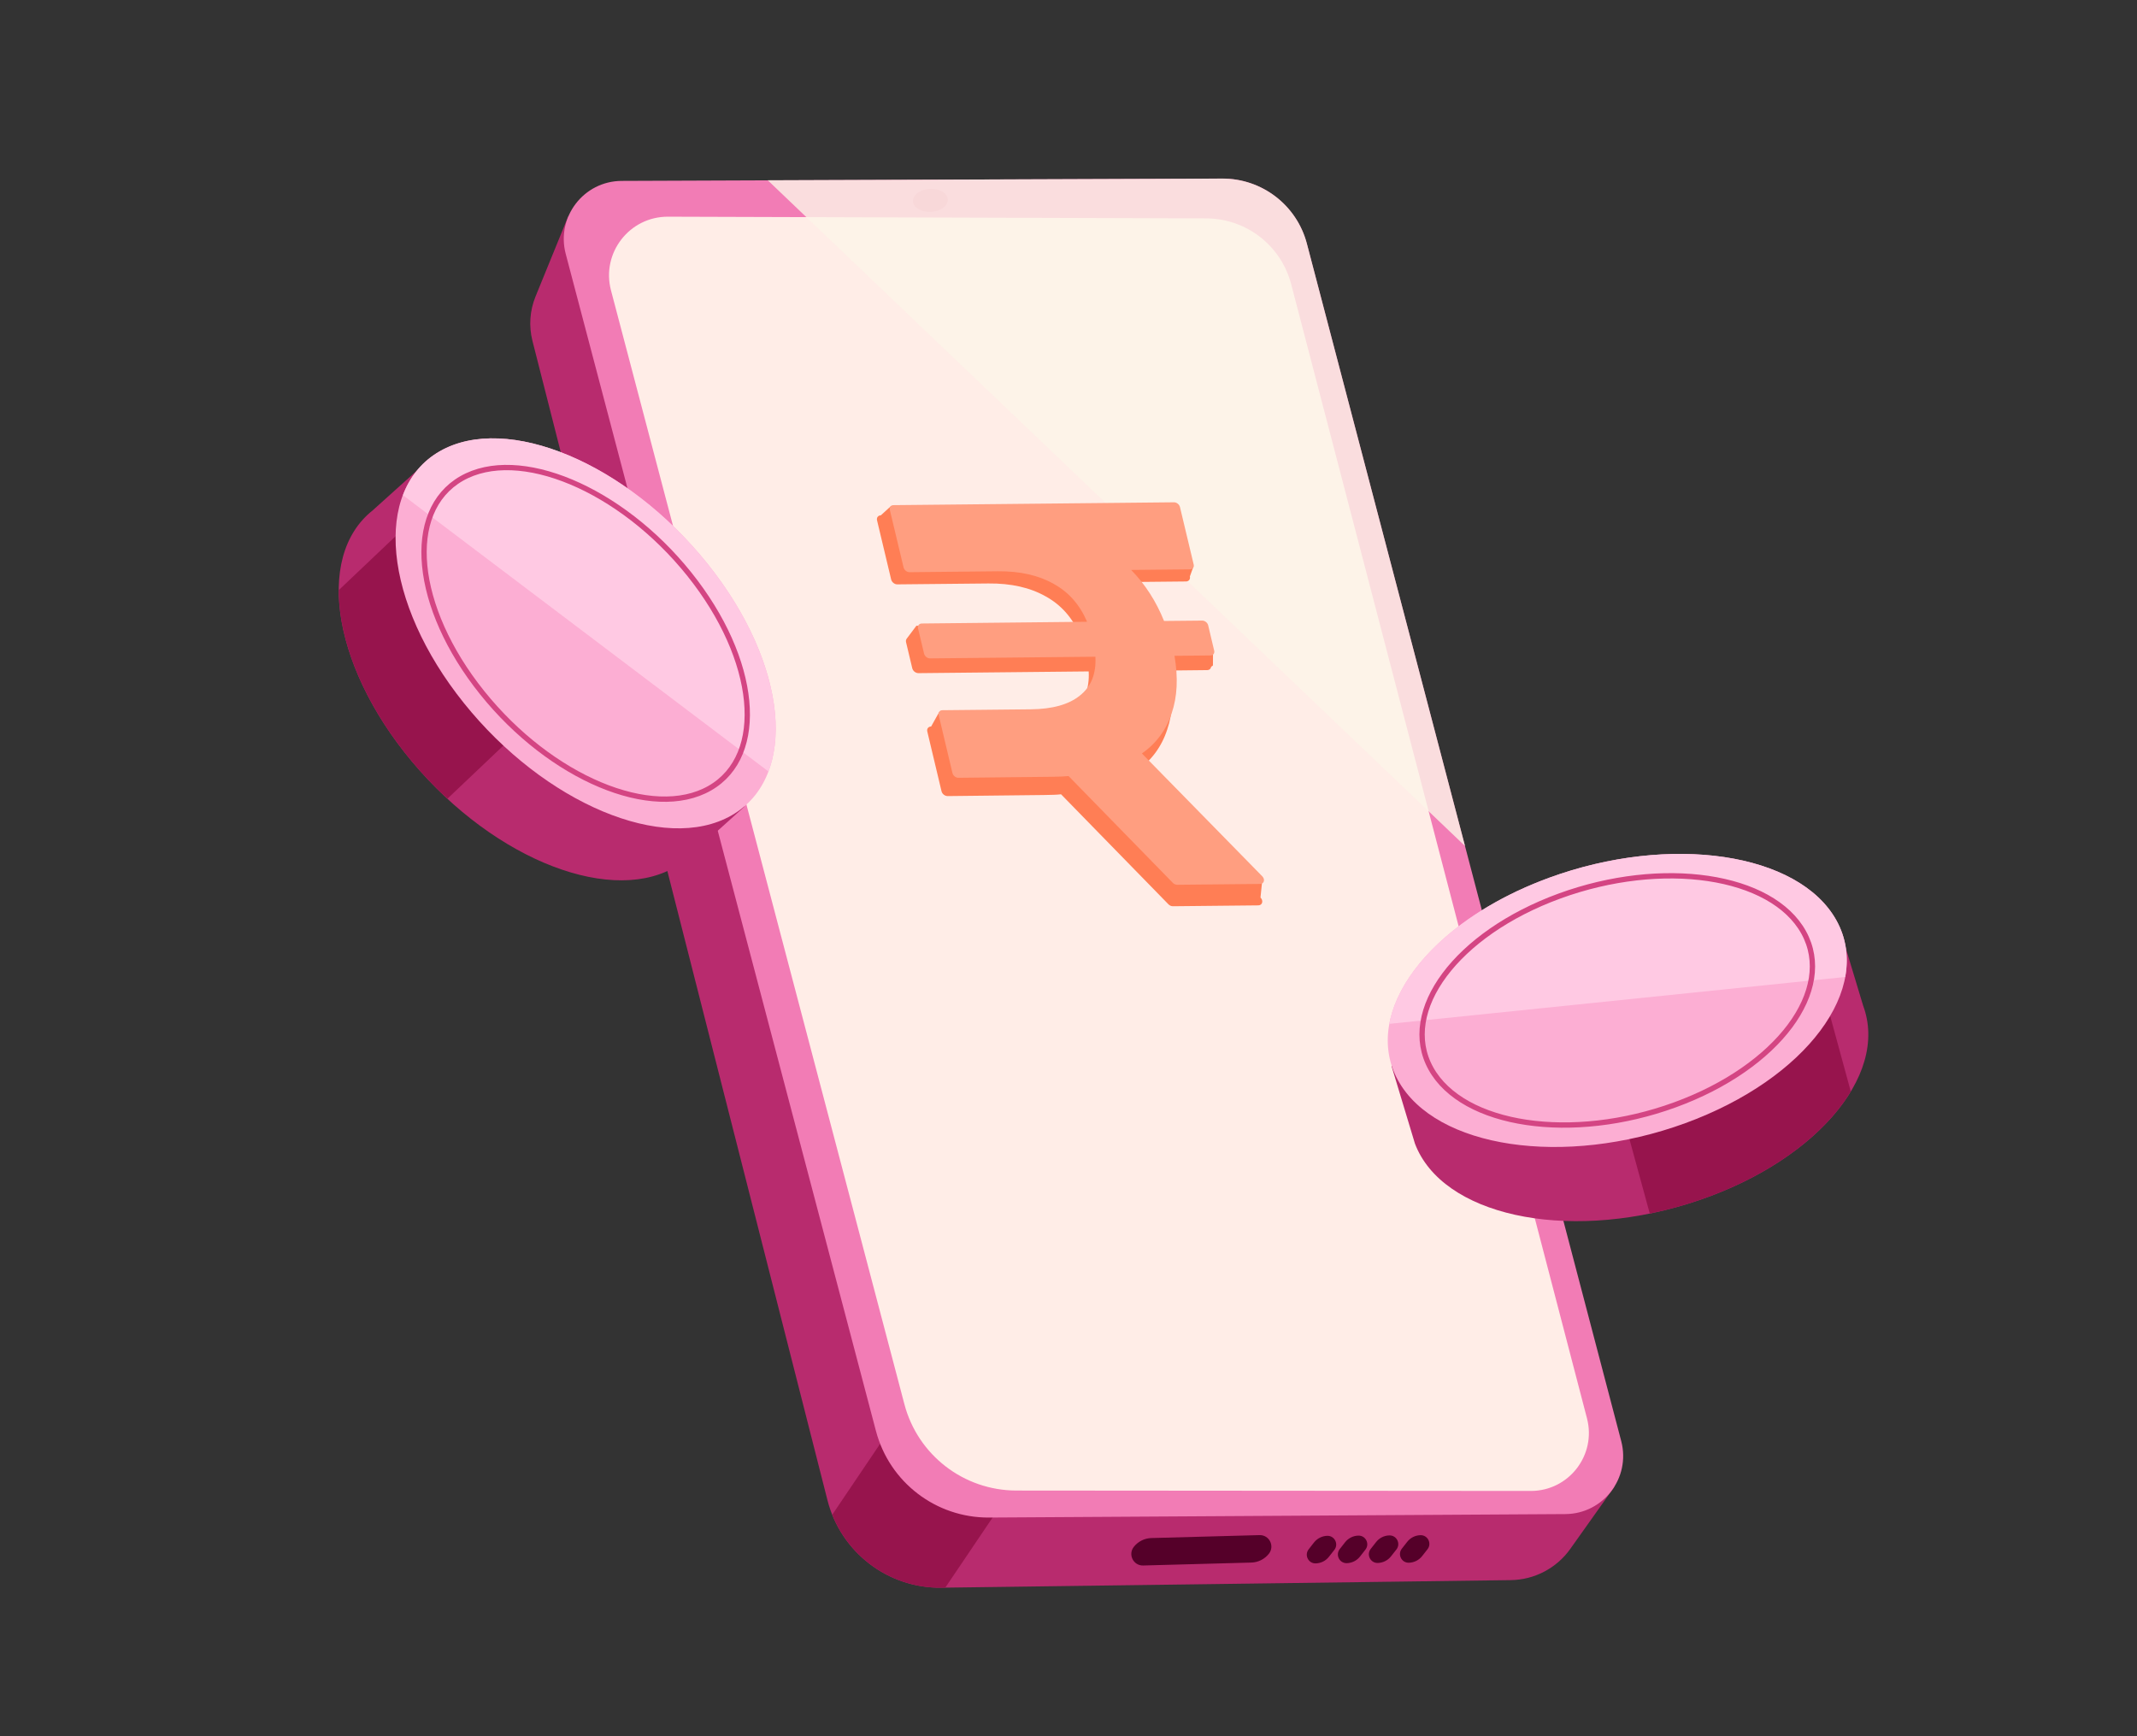 <svg width="64" height="52" viewBox="0 0 64 52" fill="none" xmlns="http://www.w3.org/2000/svg">
<rect x="0" y="0" width="64" height="52" fill="#333333" stroke="none"/>
<g clip-path="url(#clip0_515_2288)">
<path d="M17.018 6.478L16.037 8.884C15.866 9.305 15.834 9.769 15.946 10.209L24.781 44.93C25.178 46.49 26.592 47.574 28.201 47.552L45.244 47.325C45.955 47.316 46.619 46.967 47.03 46.387L48.346 44.534L17.018 6.478Z" fill="#B82B6E"/>
<path d="M24.925 45.366C25.454 46.687 26.745 47.571 28.199 47.552L28.31 47.55L31.043 43.501L27.705 41.248L24.925 45.366Z" fill="#97144D"/>
<path d="M39.138 7.296C38.836 6.145 37.793 5.344 36.603 5.348L18.618 5.418C17.48 5.423 16.652 6.501 16.942 7.602L26.233 42.857C26.638 44.394 28.031 45.461 29.62 45.451L46.881 45.347C48.017 45.34 48.842 44.264 48.554 43.164L39.138 7.296Z" fill="#F27CB5"/>
<path d="M38.669 8.513C38.367 7.354 37.323 6.545 36.126 6.541L20.004 6.49C18.849 6.486 18.004 7.579 18.298 8.696L27.085 42.055C27.486 43.579 28.863 44.641 30.439 44.642L45.847 44.654C46.984 44.654 47.815 43.58 47.528 42.48L38.669 8.513Z" fill="#FFEDE7"/>
<ellipse cx="0.521" cy="0.345" rx="0.521" ry="0.345" transform="matrix(-0.999 0.054 0.054 0.999 28.366 5.628)" fill="#E5639C"/>
<path d="M19.023 17.775C18.932 17.445 18.475 17.416 18.345 17.733V17.733C18.284 17.88 18.274 18.043 18.316 18.196L20.081 24.646C20.171 24.977 20.628 25.005 20.759 24.689V24.689C20.819 24.542 20.829 24.379 20.788 24.226L19.023 17.775Z" fill="#FCAED3"/>
<path d="M18.902 17.834C18.812 17.504 18.355 17.476 18.225 17.792V17.792C18.164 17.939 18.154 18.102 18.196 18.255L19.961 24.706C20.051 25.036 20.508 25.064 20.639 24.748V24.748C20.699 24.601 20.709 24.438 20.667 24.285L18.902 17.834Z" fill="#97144D"/>
<path d="M34.236 46.887C33.945 46.895 33.775 46.56 33.955 46.33V46.33C34.082 46.168 34.274 46.071 34.48 46.065L37.721 45.977C38.013 45.969 38.182 46.304 38.002 46.534V46.534C37.875 46.696 37.683 46.793 37.477 46.799L34.236 46.887Z" fill="#550029"/>
<path d="M39.404 46.824C39.184 46.83 39.057 46.577 39.192 46.403L39.352 46.198C39.448 46.076 39.594 46.002 39.75 45.998V45.998C39.97 45.993 40.097 46.246 39.962 46.419L39.801 46.624C39.706 46.747 39.56 46.82 39.404 46.824V46.824Z" fill="#550029"/>
<path d="M40.335 46.817C40.115 46.823 39.988 46.57 40.123 46.396L40.283 46.191C40.379 46.069 40.525 45.995 40.681 45.992V45.992C40.901 45.986 41.028 46.239 40.892 46.412L40.732 46.617C40.636 46.74 40.491 46.813 40.335 46.817V46.817Z" fill="#550029"/>
<path d="M41.263 46.811C41.043 46.817 40.916 46.564 41.051 46.39L41.212 46.185C41.307 46.063 41.453 45.989 41.609 45.986V45.986C41.829 45.98 41.956 46.233 41.821 46.407L41.66 46.611C41.565 46.734 41.419 46.807 41.263 46.811V46.811Z" fill="#550029"/>
<path d="M42.194 46.804C41.974 46.81 41.847 46.557 41.983 46.383L42.143 46.179C42.239 46.056 42.384 45.983 42.54 45.979V45.979C42.76 45.973 42.887 46.226 42.752 46.4L42.592 46.604C42.496 46.727 42.35 46.8 42.194 46.804V46.804Z" fill="#550029"/>
<g style="mix-blend-mode:soft-light" opacity="0.8">
<path d="M39.139 7.296C38.837 6.145 37.795 5.344 36.605 5.349L22.993 5.399L43.875 25.338L39.139 7.296Z" fill="#FCF5E8"/>
</g>
<path d="M33.707 17.433C34.141 17.878 34.479 18.402 34.721 19.006L35.897 18.995C35.937 18.994 35.978 19.009 36.013 19.037C36.048 19.064 36.072 19.102 36.082 19.141L36.328 19.556L36.326 19.921C36.331 19.941 36.273 19.96 36.269 19.978C36.266 19.996 36.259 20.012 36.248 20.026C36.238 20.04 36.224 20.051 36.207 20.058C36.191 20.066 36.172 20.07 36.153 20.07L35.043 20.082C35.159 20.754 35.13 21.344 34.956 21.852C34.791 22.363 34.474 22.79 34.038 23.091L37.799 26.399L37.75 26.881C37.771 26.902 37.787 26.928 37.796 26.955C37.804 26.982 37.805 27.009 37.799 27.034C37.792 27.058 37.778 27.079 37.758 27.093C37.737 27.108 37.712 27.115 37.685 27.116L35.127 27.142C35.103 27.142 35.078 27.137 35.055 27.127C35.031 27.116 35.009 27.101 34.991 27.082L31.777 23.789C31.671 23.802 31.498 23.809 31.258 23.811L28.381 23.843C28.362 23.843 28.341 23.839 28.321 23.832C28.302 23.825 28.282 23.814 28.265 23.801C28.248 23.787 28.233 23.771 28.221 23.753C28.21 23.735 28.201 23.716 28.197 23.697L27.771 21.908C27.762 21.869 27.768 21.831 27.79 21.803C27.811 21.775 27.846 21.759 27.886 21.759L28.124 21.332L30.467 21.73C31.132 21.723 31.782 21.583 32.12 21.31C32.471 21.037 32.632 20.637 32.605 20.109L27.506 20.161C27.486 20.161 27.466 20.157 27.446 20.15C27.426 20.143 27.407 20.132 27.39 20.119C27.372 20.105 27.358 20.089 27.346 20.071C27.334 20.053 27.326 20.034 27.321 20.015L27.135 19.234C27.126 19.195 27.133 19.157 27.154 19.129C27.175 19.101 27.446 18.74 27.446 18.74L32.347 19.031C32.124 18.506 31.78 18.116 31.315 17.861C30.848 17.597 30.276 17.468 29.6 17.475L26.874 17.502C26.835 17.503 26.793 17.488 26.758 17.46C26.724 17.433 26.699 17.396 26.689 17.357L26.266 15.583C26.261 15.564 26.261 15.545 26.264 15.527C26.267 15.509 26.274 15.492 26.285 15.479C26.295 15.465 26.309 15.454 26.326 15.446C26.342 15.438 26.361 15.434 26.38 15.434L26.689 15.152L35.027 15.347C35.047 15.346 35.067 15.35 35.087 15.357C35.107 15.364 35.126 15.375 35.143 15.389C35.16 15.402 35.175 15.418 35.187 15.436C35.198 15.454 35.154 15.621 35.159 15.64L35.743 16.964L35.635 17.265C35.644 17.305 35.637 17.342 35.616 17.37C35.594 17.398 35.56 17.414 35.52 17.415L33.707 17.433Z" fill="#FF7E55"/>
<path d="M33.877 17.07C34.298 17.502 34.626 18.012 34.861 18.598L36.004 18.587C36.042 18.586 36.083 18.601 36.116 18.628C36.15 18.654 36.174 18.69 36.183 18.728L36.363 19.487C36.368 19.506 36.368 19.524 36.365 19.542C36.362 19.559 36.355 19.575 36.345 19.588C36.334 19.602 36.321 19.613 36.305 19.62C36.289 19.627 36.271 19.631 36.252 19.631L35.174 19.642C35.287 20.295 35.259 20.869 35.09 21.362C34.929 21.858 34.622 22.273 34.198 22.566L37.803 26.245C37.824 26.267 37.839 26.292 37.848 26.318C37.856 26.344 37.857 26.371 37.85 26.394C37.844 26.418 37.83 26.438 37.81 26.452C37.791 26.466 37.767 26.473 37.74 26.474L35.255 26.499C35.233 26.5 35.209 26.494 35.186 26.484C35.163 26.474 35.142 26.459 35.124 26.441L32.002 23.243C31.899 23.255 31.731 23.262 31.498 23.265L28.704 23.295C28.685 23.295 28.666 23.292 28.646 23.285C28.627 23.278 28.608 23.267 28.592 23.254C28.575 23.241 28.561 23.225 28.549 23.208C28.538 23.191 28.53 23.172 28.525 23.153L28.112 21.416C28.103 21.378 28.109 21.341 28.13 21.314C28.151 21.287 28.184 21.271 28.223 21.271L30.873 21.244C31.519 21.237 32.007 21.101 32.336 20.836C32.676 20.57 32.833 20.181 32.806 19.669L27.854 19.719C27.835 19.719 27.815 19.716 27.796 19.709C27.776 19.702 27.758 19.692 27.741 19.678C27.725 19.665 27.71 19.649 27.699 19.632C27.687 19.615 27.679 19.596 27.675 19.578L27.494 18.819C27.485 18.781 27.492 18.744 27.512 18.717C27.533 18.69 27.567 18.675 27.605 18.674L32.556 18.622C32.339 18.112 32.005 17.733 31.554 17.486C31.1 17.229 30.545 17.104 29.888 17.11L27.241 17.137C27.202 17.138 27.162 17.123 27.128 17.097C27.095 17.07 27.07 17.034 27.061 16.996L26.65 15.274C26.645 15.255 26.645 15.236 26.648 15.219C26.651 15.201 26.658 15.185 26.668 15.172C26.679 15.158 26.692 15.148 26.708 15.14C26.724 15.133 26.742 15.129 26.761 15.129L35.158 15.044C35.178 15.043 35.197 15.047 35.217 15.054C35.236 15.061 35.255 15.071 35.271 15.085C35.288 15.098 35.302 15.113 35.314 15.131C35.325 15.148 35.333 15.167 35.338 15.185L35.749 16.907C35.758 16.945 35.751 16.982 35.73 17.009C35.71 17.036 35.676 17.052 35.638 17.052L33.877 17.07Z" fill="#FF9E80"/>
<path d="M11.174 15.276C9.371 16.687 9.996 20.181 12.572 23.081C15.148 25.98 18.698 27.187 20.5 25.776L22.301 24.155L12.974 13.655L11.173 15.275" fill="#B82B6E"/>
<path d="M16.706 20.783L12.044 15.873L10.146 17.674C10.142 19.285 10.988 21.295 12.573 23.079C12.839 23.379 13.116 23.659 13.399 23.922L16.706 20.783Z" fill="#97144D"/>
<path d="M13.169 13.515C11.155 14.669 11.478 18.045 13.892 21.056C16.305 24.067 19.896 25.575 21.909 24.421C23.923 23.268 23.6 19.892 21.186 16.881C18.773 13.87 15.183 12.362 13.169 13.515Z" fill="#FCAED3"/>
<path d="M23.015 23.107C23.611 21.528 22.97 19.105 21.188 16.882C18.775 13.871 15.184 12.364 13.17 13.517C12.644 13.818 12.28 14.272 12.068 14.831L23.015 23.107Z" fill="#FFC9E3"/>
<path d="M13.823 14.332C12.111 15.313 12.386 18.184 14.439 20.745C16.491 23.305 19.544 24.586 21.256 23.606C22.969 22.625 22.693 19.754 20.641 17.193C18.589 14.633 15.536 13.352 13.823 14.332Z" stroke="#D44583" stroke-width="0.159" stroke-miterlimit="10"/>
<path d="M55.793 30.105C56.604 32.246 54.257 34.91 50.551 36.054C46.846 37.199 43.185 36.391 42.375 34.25L41.675 31.931L55.094 27.786L55.794 30.105" fill="#B82B6E"/>
<path d="M48.207 31.948L54.739 30.164L55.428 32.689C54.596 34.068 52.832 35.349 50.551 36.053C50.169 36.171 49.787 36.268 49.408 36.345L48.207 31.948Z" fill="#97144D"/>
<path d="M54.999 27.566C56.124 29.596 54.097 32.316 50.472 33.639C46.848 34.963 42.996 34.392 41.872 32.362C40.747 30.332 42.774 27.612 46.398 26.288C50.023 24.964 53.874 25.535 54.999 27.566Z" fill="#FCAED3"/>
<path d="M41.607 30.665C41.916 29.005 43.72 27.266 46.396 26.288C50.021 24.964 53.873 25.536 54.998 27.567C55.291 28.097 55.367 28.674 55.259 29.261L41.607 30.665Z" fill="#FFC9E3"/>
<path d="M54.016 27.924C54.973 29.651 53.248 31.963 50.166 33.089C47.084 34.215 43.809 33.728 42.853 32.002C41.897 30.276 43.621 27.963 46.703 26.837C49.785 25.711 53.06 26.198 54.016 27.924Z" stroke="#D44583" stroke-width="0.159" stroke-miterlimit="10"/>
</g>
<defs>
<clipPath id="clip0_515_2288">
<rect width="64" height="52" fill="white"/>
</clipPath>
</defs>
</svg>
